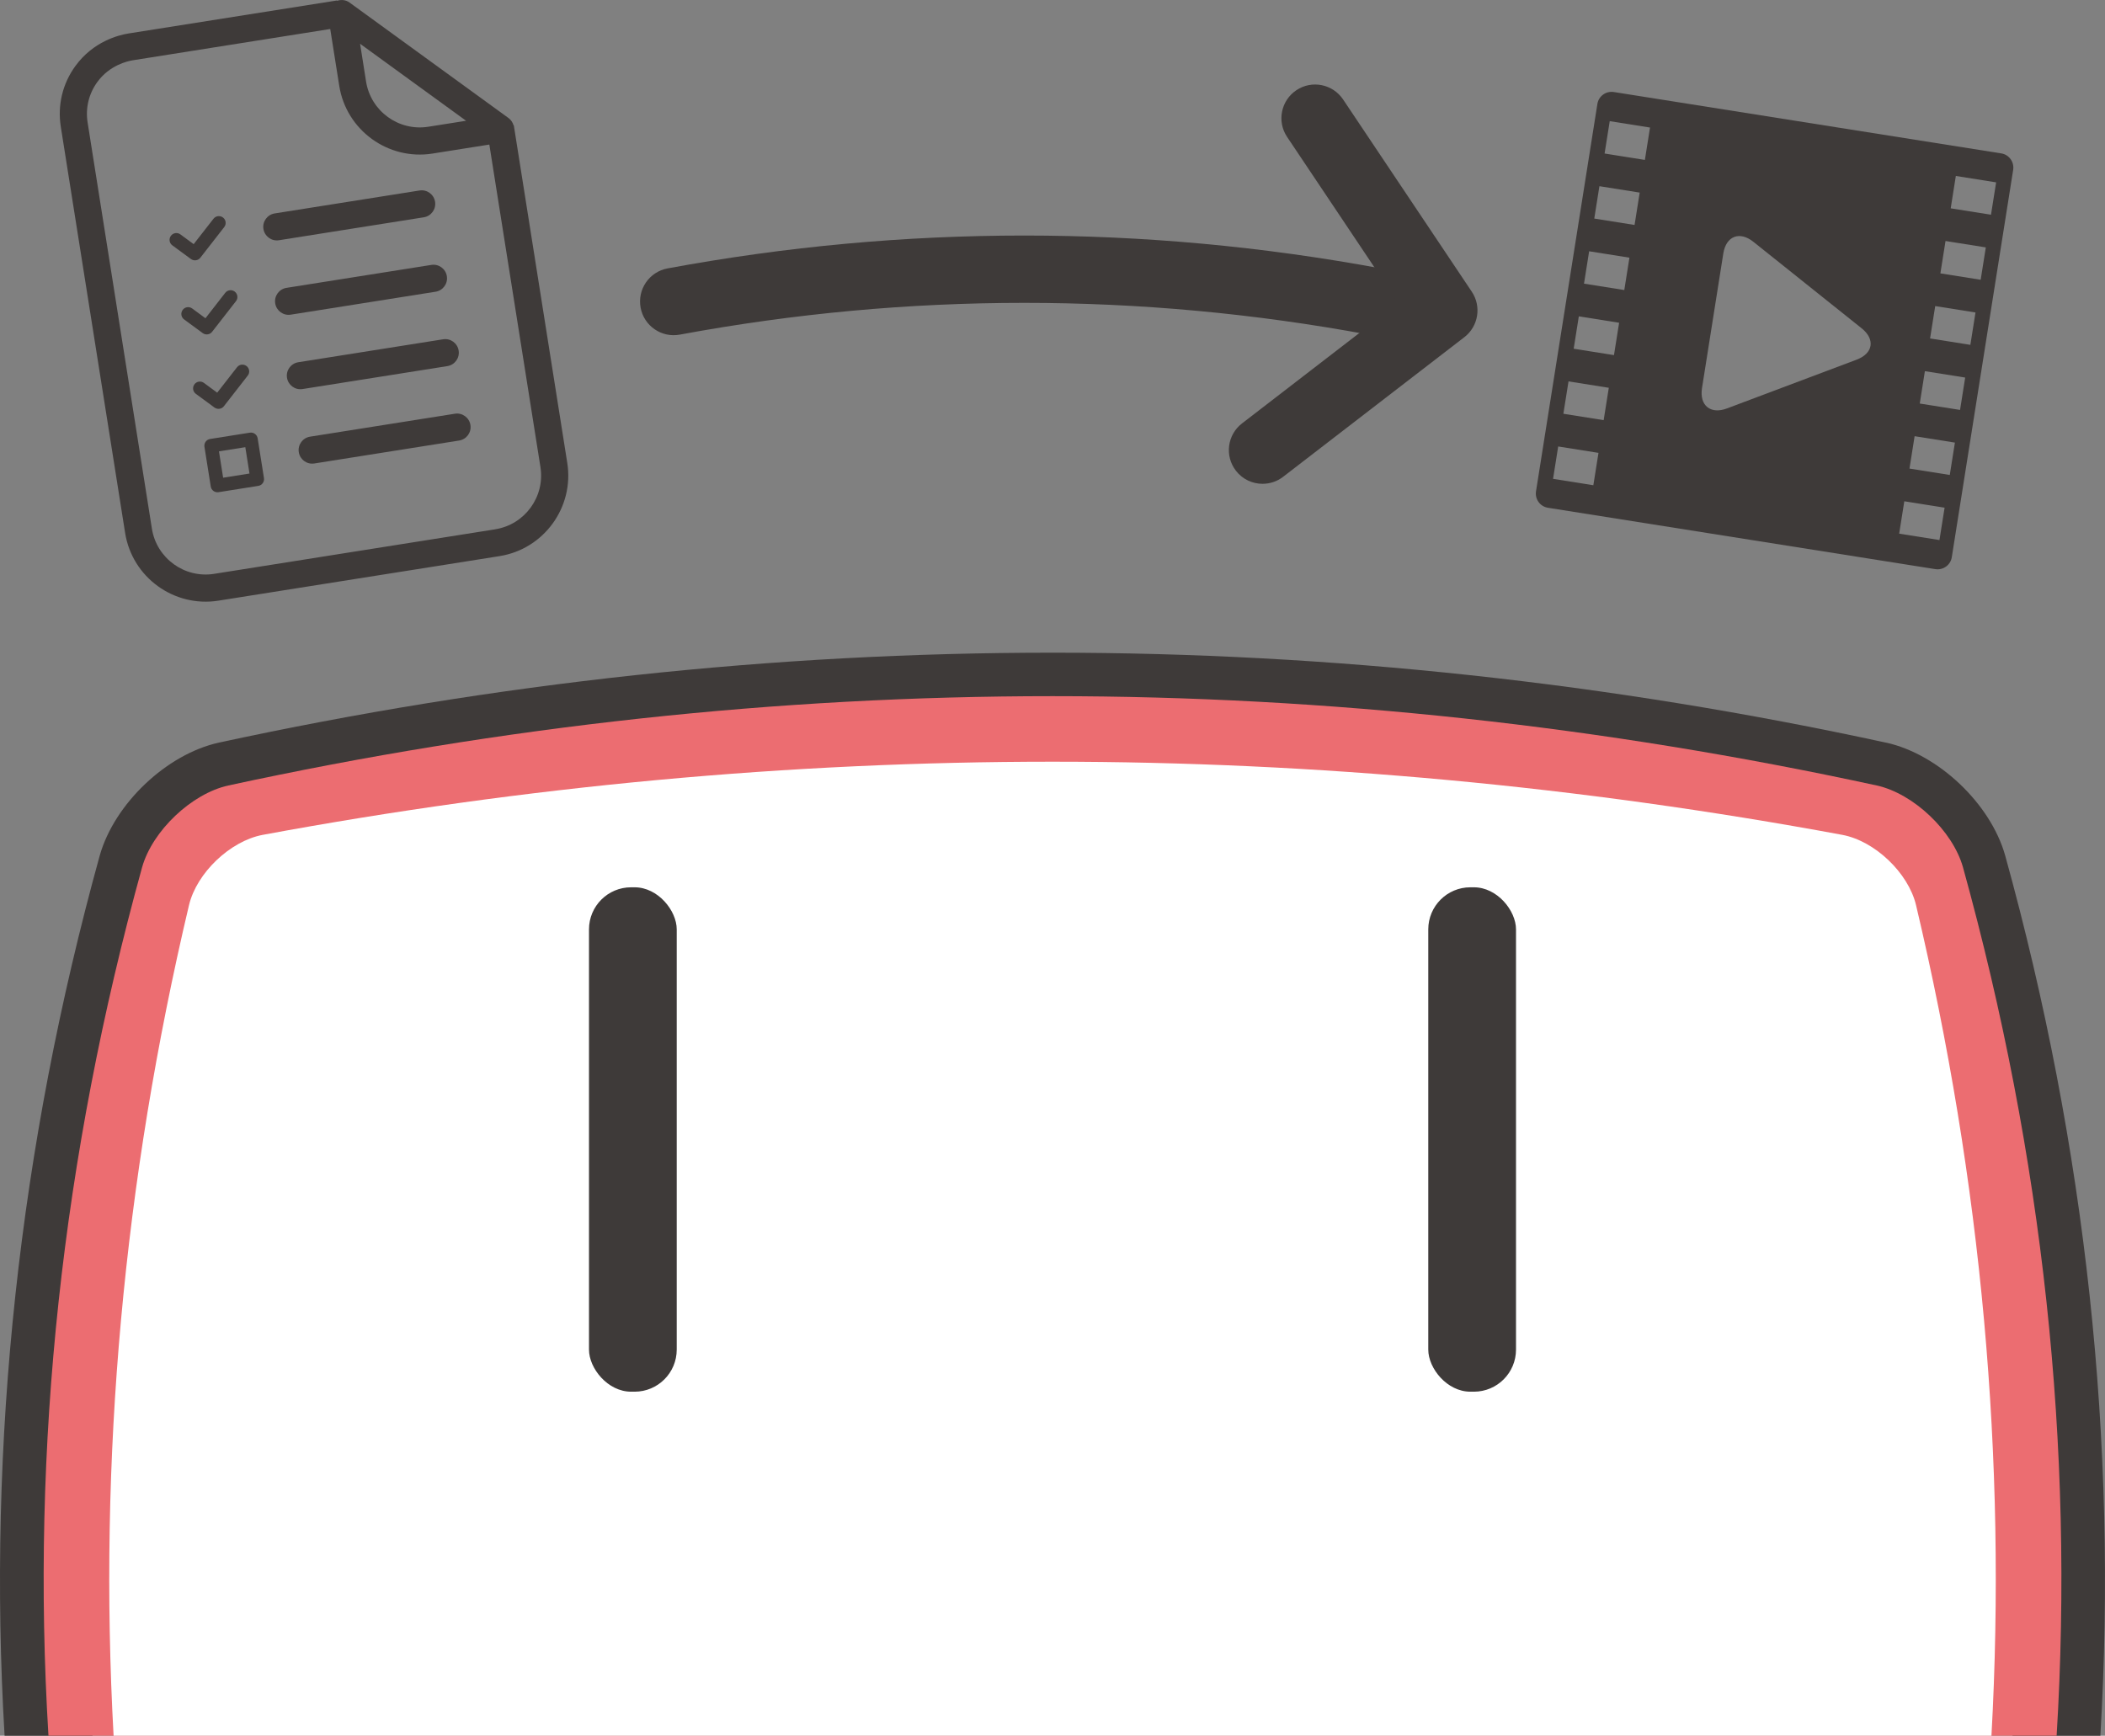 <?xml version="1.0" encoding="UTF-8"?><svg id="_レイヤー_2" xmlns="http://www.w3.org/2000/svg" viewBox="0 0 499.99 412.32"><rect x="0" y="0" width="499.99" height="412.32" fill="#808080" stroke="none"/><defs><style>.cls-1{fill:#3e3a39;}.cls-2{fill:#fff;}.cls-3{fill:#ec6d71;}</style></defs><g id="_レイヤー_1-2"><path class="cls-1" d="M121.98,29.77c-.2-.67-.59-1.29-1.18-1.72L83.02.6c-.87-.63-1.98-.75-2.97-.4v-.09S30.53,7.95,30.53,7.95c-2.38.38-8.38,1.89-12.63,7.74-3.04,4.18-4.27,9.3-3.46,14.41l15.28,96.5c1.67,10.54,11.61,17.76,22.15,16.09l66.78-10.58c10.54-1.67,17.76-11.61,16.09-22.15l-12.7-80.2h-.05ZM85.52,10.39l25.19,18.3-8.99,1.42c-7.03,1.11-13.65-3.7-14.77-10.73l-1.42-8.99ZM117.63,125.74l-66.78,10.58c-7.03,1.11-13.65-3.7-14.77-10.73L20.81,29.09c-.54-3.41.28-6.82,2.31-9.61,2.92-4.01,7.18-4.96,8.42-5.16l46.9-7.43,2.14,13.5c1.67,10.54,11.61,17.76,22.15,16.09l13.5-2.14,12.14,76.62c1.11,7.03-3.7,13.65-10.73,14.77Z"/><path class="cls-1" d="M49.36,79.42c-.41.07-.85-.03-1.21-.29l-4.42-3.25c-.72-.53-.87-1.54-.34-2.26.53-.72,1.54-.87,2.26-.34l3.15,2.32,4.7-6.04c.55-.7,1.56-.83,2.27-.28.7.55.83,1.56.28,2.26l-5.67,7.28c-.26.34-.63.54-1.02.6Z"/><path class="cls-1" d="M52.15,97.1c-.41.07-.85-.03-1.21-.29l-4.42-3.25c-.72-.53-.87-1.54-.34-2.26.53-.72,1.54-.87,2.26-.34l3.15,2.32,4.71-6.04c.55-.71,1.56-.83,2.27-.28.7.55.83,1.56.28,2.26l-5.67,7.28c-.26.34-.63.54-1.02.6Z"/><path class="cls-1" d="M99.65,45.25l-34.4,5.45c-1.76.28-2.96,1.93-2.68,3.69s1.93,2.96,3.69,2.68l34.4-5.45c1.76-.28,2.96-1.93,2.68-3.69s-1.93-2.96-3.69-2.68Z"/><path class="cls-1" d="M102.45,62.93l-34.4,5.45c-1.76.28-2.96,1.93-2.68,3.69s1.93,2.96,3.69,2.68l34.4-5.45c1.76-.28,2.96-1.93,2.68-3.69s-1.93-2.96-3.69-2.68Z"/><path class="cls-1" d="M105.25,80.6l-34.4,5.45c-1.76.28-2.96,1.93-2.68,3.69s1.93,2.96,3.69,2.68l34.4-5.45c1.76-.28,2.96-1.93,2.68-3.69s-1.93-2.96-3.69-2.68Z"/><path class="cls-1" d="M108.05,98.28l-34.4,5.45c-1.76.28-2.96,1.93-2.68,3.69s1.93,2.96,3.69,2.68l34.4-5.45c1.76-.28,2.96-1.93,2.68-3.69s-1.93-2.96-3.69-2.68Z"/><path class="cls-1" d="M46.56,61.82c-.41.07-.85-.03-1.21-.29l-4.42-3.25c-.72-.53-.87-1.54-.34-2.26.53-.72,1.54-.87,2.26-.34l3.15,2.32,4.71-6.04c.55-.7,1.56-.83,2.27-.28.7.55.83,1.56.28,2.26l-5.67,7.28c-.26.34-.63.54-1.02.6Z"/><path class="cls-1" d="M61.36,115.42l-9.45,1.5c-.88.14-1.71-.46-1.85-1.34l-1.5-9.45c-.14-.88.46-1.71,1.34-1.85l9.45-1.5c.88-.14,1.71.46,1.85,1.34l1.5,9.45c.14.88-.46,1.71-1.34,1.85ZM53,113.48l6.26-.99-.99-6.26-6.26.99.99,6.26Z"/><g id="_レイヤー_1-2"><path class="cls-1" d="M475.35,36.44l-92.03-14.58c-1.86-.29-3.61.98-3.9,2.83l-14.58,92.03c-.29,1.86.98,3.61,2.83,3.9l92.03,14.58c1.86.29,3.61-.98,3.9-2.83l14.58-92.03c.29-1.86-.98-3.61-2.83-3.9ZM378.46,115.27l-9.57-1.52,1.22-7.69,9.57,1.52-1.22,7.69ZM380.91,99.81l-9.57-1.52,1.22-7.69,9.57,1.52-1.22,7.69ZM383.36,84.36l-9.57-1.52,1.22-7.69,9.57,1.52-1.22,7.69ZM385.81,68.9l-9.57-1.52,1.22-7.69,9.57,1.52-1.22,7.69ZM388.25,53.44l-9.57-1.52,1.22-7.69,9.57,1.52s-1.22,7.69-1.22,7.69ZM390.7,37.99l-9.57-1.52,1.22-7.69,9.57,1.52-1.22,7.69ZM441.02,85.43l-30.81,11.59c-3.92,1.48-6.59-.7-5.94-4.84l5.06-31.97c.66-4.14,3.87-5.38,7.14-2.77l25.72,20.55c3.27,2.61,2.74,5.96-1.18,7.44ZM460.67,128.29l-9.57-1.52,1.22-7.69,9.57,1.52-1.22,7.69ZM463.12,112.83l-9.57-1.52,1.22-7.69,9.57,1.52-1.22,7.69ZM465.56,97.38l-9.57-1.52,1.22-7.69,9.57,1.52-1.22,7.69ZM468.01,81.92l-9.57-1.52,1.22-7.69,9.57,1.52-1.22,7.69ZM470.46,66.46l-9.57-1.52,1.22-7.69,9.57,1.52s-1.22,7.69-1.22,7.69ZM472.91,51.01l-9.57-1.52,1.22-7.69,9.57,1.52-1.22,7.69Z"/></g><path class="cls-1" d="M326.53,79.63c-.48,0-.97-.04-1.47-.14-54.27-10.06-109.31-10.06-163.58,0-4.34.81-8.52-2.06-9.32-6.41-.8-4.34,2.06-8.52,6.41-9.32,56.21-10.41,113.21-10.41,169.41,0,4.34.81,7.21,4.98,6.41,9.32-.71,3.85-4.08,6.54-7.86,6.54Z"/><path class="cls-1" d="M299.89,114.93c-2.4,0-4.77-1.07-6.34-3.12-2.7-3.5-2.05-8.52,1.45-11.22l37.13-28.61-26.41-39.45c-2.46-3.67-1.47-8.64,2.2-11.1,3.67-2.46,8.64-1.47,11.1,2.2l30.57,45.67c2.34,3.5,1.57,8.22-1.76,10.79l-43.06,33.18c-1.45,1.12-3.17,1.66-4.88,1.66Z"/><path class="cls-1" d="M21.97,412.32c-4.15-67.79,3.14-136.01,21.8-203.47,1.41-4.99,7.69-10.97,12.64-12.07,128.44-27.85,258.71-27.85,387.16,0,4.99,1.12,11.25,7.09,12.64,12.03,18.67,67.49,25.96,135.72,21.81,203.51h20.87c4.13-69.67-3.43-139.77-22.62-209.12-3.46-12.28-15.86-24.04-28.24-26.78h-.04c-131.38-28.5-264.62-28.49-396.04,0-12.38,2.74-24.78,14.5-28.26,26.82C4.52,272.56-3.03,342.65,1.09,412.32h20.87Z"/><path class="cls-3" d="M488.5,412.32c4.19-68.76-3.22-137.53-22.24-206.29-2.44-8.68-11.77-17.51-20.46-19.43-130.53-28.3-261.06-28.3-391.59,0-8.69,1.92-18.02,10.75-20.46,19.43-19.02,68.76-26.44,137.53-22.24,206.29h477Z"/><path class="cls-2" d="M473.02,412.32c3.63-65.78-2.34-131.55-17.92-197.33-1.84-7.66-9.79-15.21-17.47-16.66-125.09-23.18-250.18-23.18-375.26,0-7.68,1.45-15.63,9-17.47,16.66-15.58,65.78-21.55,131.55-17.92,197.33h446.05Z"/><rect class="cls-1" x="139.9" y="210.78" width="20.84" height="119.82" rx="10" ry="10"/><rect class="cls-1" x="339.25" y="210.78" width="20.84" height="119.82" rx="10" ry="10"/></g></svg>